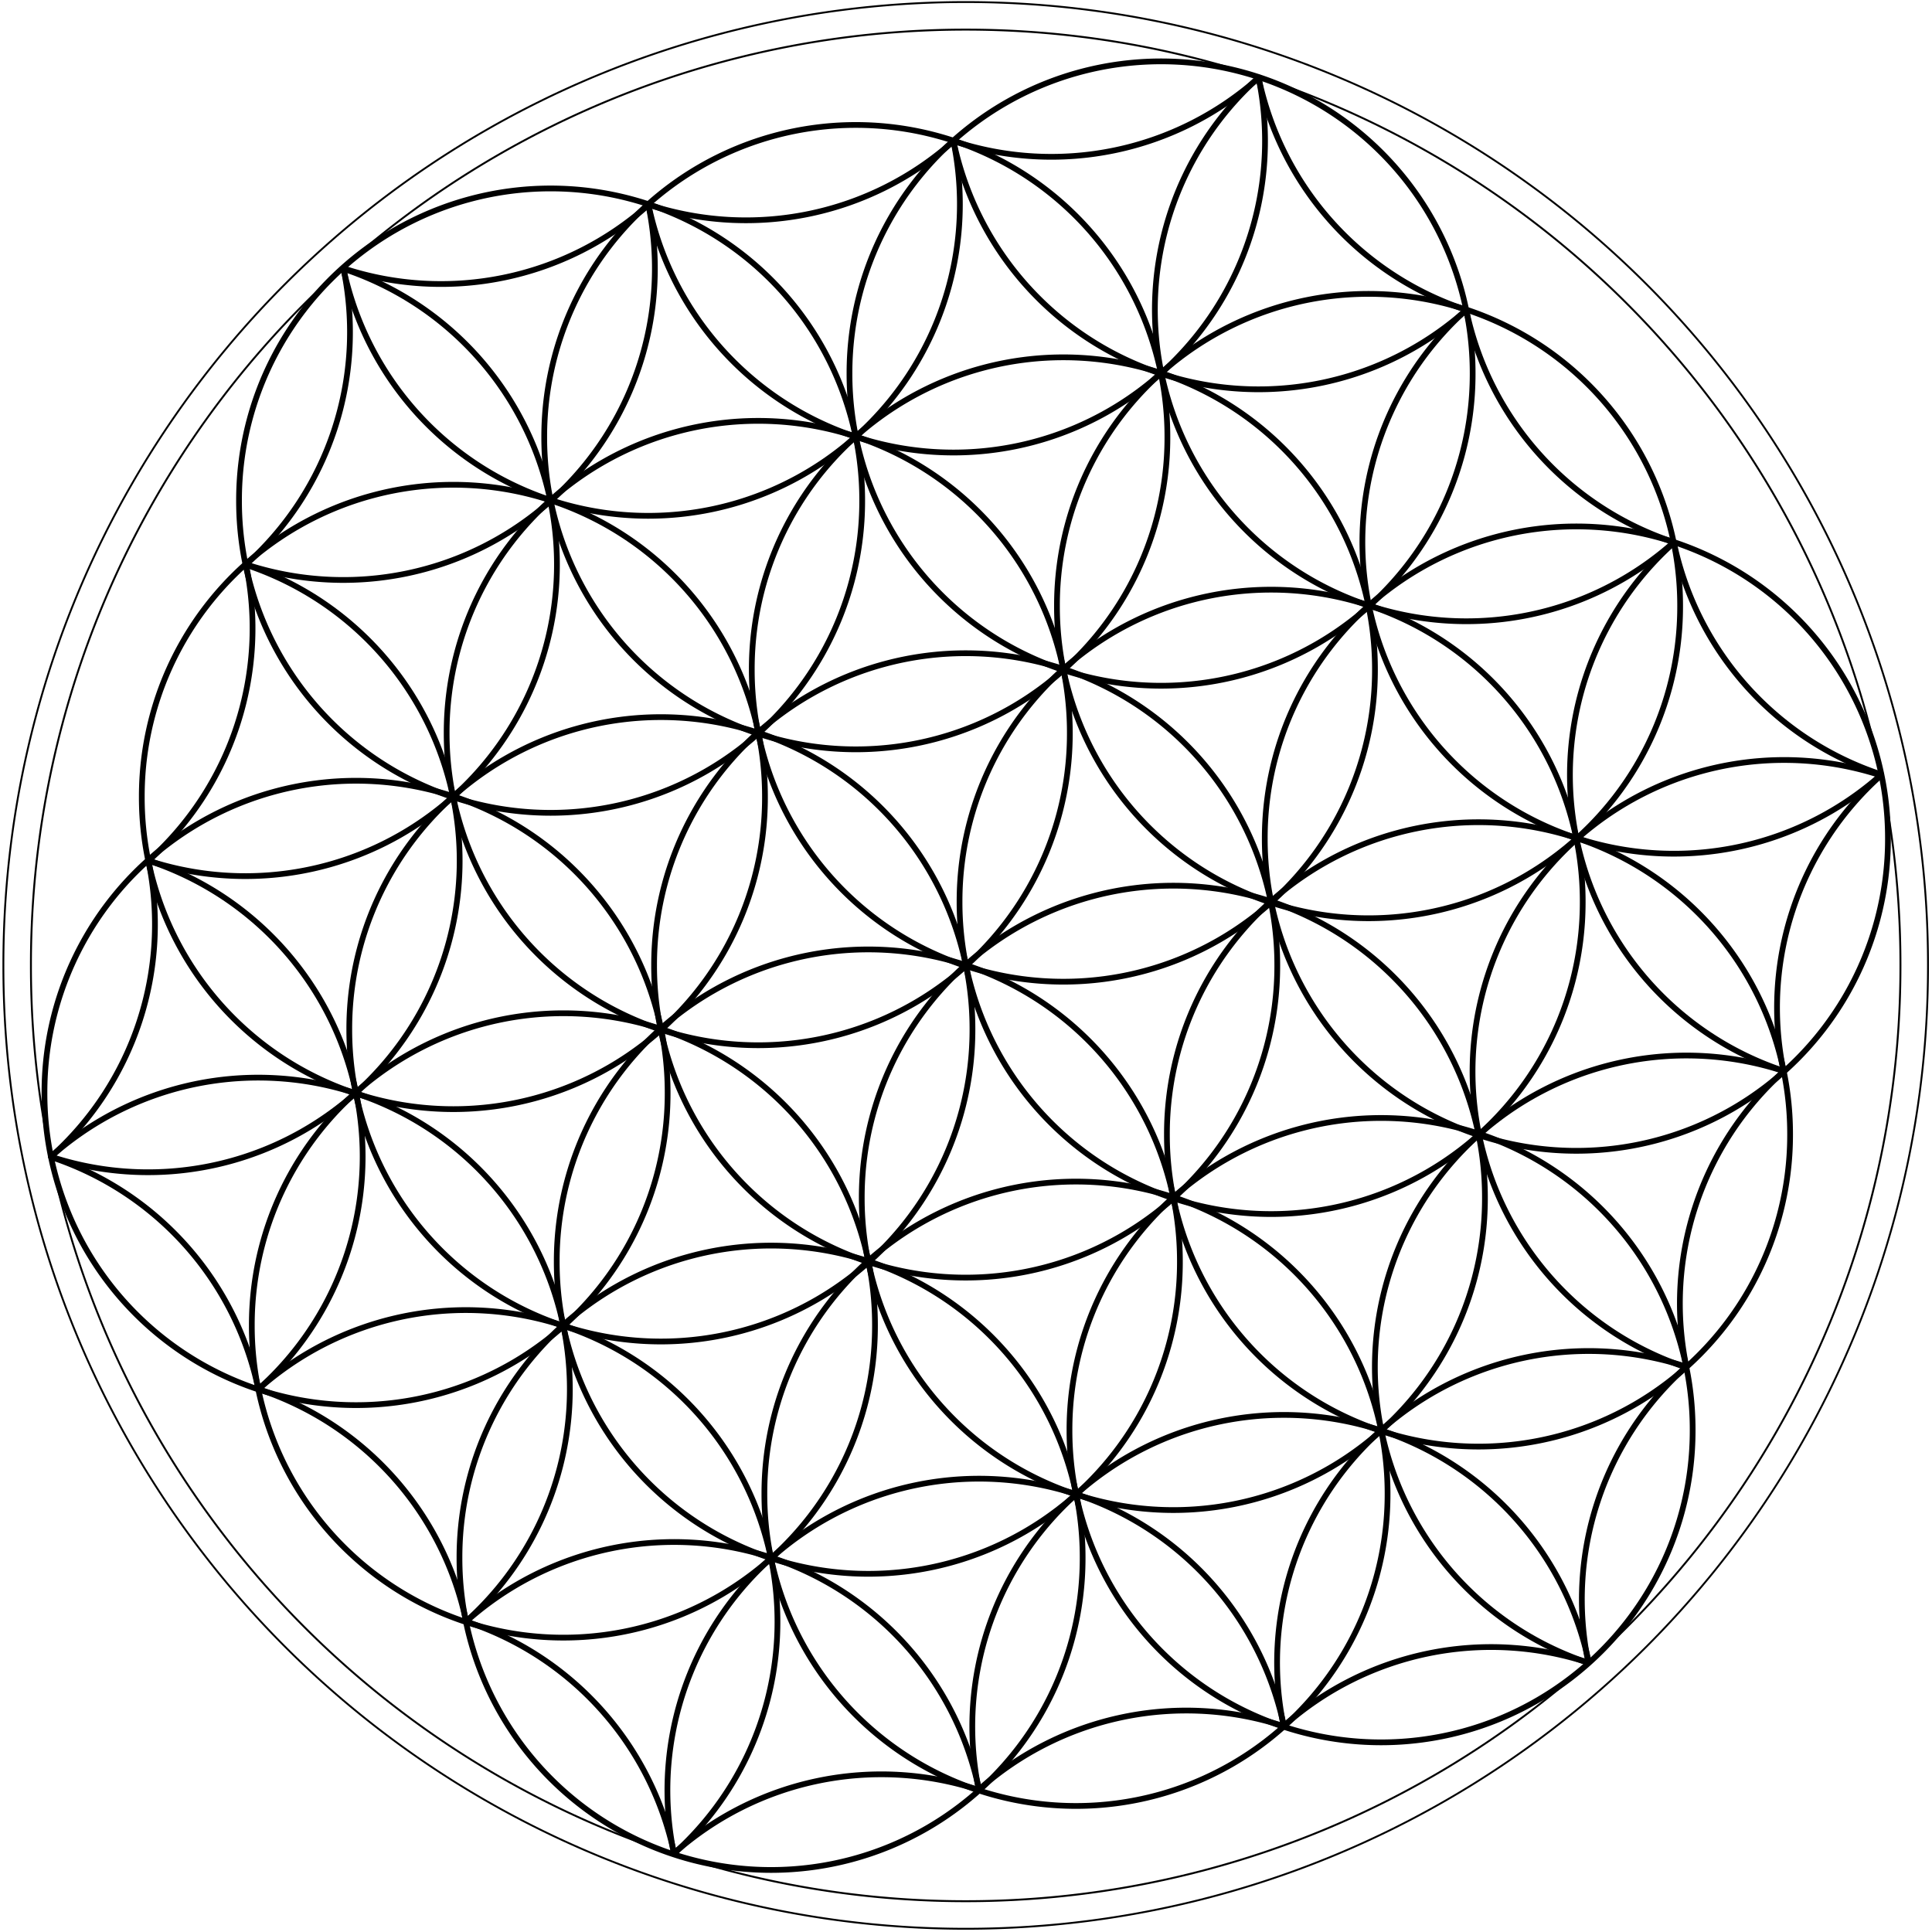 <?xml version="1.0"?><svg width="745.571" height="745.571" xmlns="http://www.w3.org/2000/svg">
 <title>floweroflifetemplate</title>

 <g>
  <title>Layer 1</title>
  <g id="layer1">
   <g transform="matrix(0.443 0 0 0.443 234.705 105.712)" id="g2214">
    <path fill="none" stroke="#000000" stroke-width="5" stroke-linecap="round" stroke-linejoin="round" stroke-miterlimit="4" id="path3139" d="m582.857,602.362a271.429,271.429 0 1 1 -542.857,0a271.429,271.429 0 1 1 542.857,0z"/>
    <path fill="none" stroke="#000000" stroke-width="5" stroke-linecap="round" stroke-linejoin="round" stroke-miterlimit="4" id="path4171" d="m763.75,804.862a271.429,271.429 0 1 1 -542.857,0a271.429,271.429 0 1 1 542.857,0z"/>
    <path fill="none" stroke="#000000" stroke-width="5" stroke-linecap="round" stroke-linejoin="round" stroke-miterlimit="4" id="path4181" d="m498.036,860.398a271.429,271.429 0 1 1 -542.857,0a271.429,271.429 0 1 1 542.857,0z"/>
    <path fill="none" stroke="#000000" stroke-width="5" stroke-linecap="round" stroke-linejoin="round" stroke-miterlimit="4" id="path4191" d="m317.321,658.032a271.429,271.429 0 1 1 -542.857,0a271.429,271.429 0 1 1 542.857,0z"/>
    <path fill="none" stroke="#000000" stroke-width="5" stroke-linecap="round" stroke-linejoin="round" stroke-miterlimit="4" id="path4201" d="m402.143,399.951a271.429,271.429 0 1 1 -542.857,0a271.429,271.429 0 1 1 542.857,0z"/>
    <path fill="none" stroke="#000000" stroke-width="5" stroke-linecap="round" stroke-linejoin="round" stroke-miterlimit="4" id="path4211" d="m667.946,344.594a271.429,271.429 0 1 1 -542.857,0a271.429,271.429 0 1 1 542.857,0z"/>
    <path fill="none" stroke="#000000" stroke-width="5" stroke-linecap="round" stroke-linejoin="round" stroke-miterlimit="4" id="path4221" d="m848.929,547.005a271.429,271.429 0 1 1 -542.857,0a271.429,271.429 0 1 1 542.857,0z"/>
    <path fill="none" stroke="#000000" stroke-width="5" stroke-linecap="round" stroke-linejoin="round" stroke-miterlimit="4" id="path4231" d="m933.795,289.326a271.429,271.429 0 1 1 -542.857,0a271.429,271.429 0 1 1 542.857,0z"/>
    <path fill="none" stroke="#000000" stroke-width="5" stroke-linecap="round" stroke-linejoin="round" stroke-miterlimit="4" id="path4241" d="m487.143,142.184a271.429,271.429 0 1 1 -542.857,0a271.429,271.429 0 1 1 542.857,0z"/>
    <path fill="none" stroke="#000000" stroke-width="5" stroke-linecap="round" stroke-linejoin="round" stroke-miterlimit="4" id="path4251" d="m136.573,455.615a271.429,271.429 0 1 1 -542.857,0a271.429,271.429 0 1 1 542.857,0z"/>
    <path fill="none" stroke="#000000" stroke-width="5" stroke-linecap="round" stroke-linejoin="round" stroke-miterlimit="4" id="path4261" d="m232.411,915.992a271.429,271.429 0 1 1 -542.857,0a271.429,271.429 0 1 1 542.857,0z"/>
    <path fill="none" stroke="#000000" stroke-width="5" stroke-linecap="round" stroke-linejoin="round" stroke-miterlimit="4" id="path4271" d="m678.929,1062.63a271.429,271.429 0 1 1 -542.857,0a271.429,271.429 0 1 1 542.857,0z"/>
    <path fill="none" stroke="#000000" stroke-width="5" stroke-linecap="round" stroke-linejoin="round" stroke-miterlimit="4" id="path4281" d="m1029.58,749.569a271.429,271.429 0 1 1 -542.857,0a271.429,271.429 0 1 1 542.857,0z"/>
    <path fill="none" stroke="#000000" stroke-width="5" stroke-linecap="round" stroke-linejoin="round" stroke-miterlimit="4" id="path4291" d="m1114.822,491.916a271.429,271.429 0 1 1 -542.857,0a271.429,271.429 0 1 1 542.857,0z"/>
    <path fill="none" stroke="#000000" stroke-width="5" stroke-linecap="round" stroke-linejoin="round" stroke-miterlimit="4" id="path4301" d="m944.695,1007.221a271.429,271.429 0 1 1 -542.857,0a271.429,271.429 0 1 1 542.857,0z"/>
    <path fill="none" stroke="#000000" stroke-width="5" stroke-linecap="round" stroke-linejoin="round" stroke-miterlimit="4" id="path4311" d="m413.304,1118.389a271.429,271.429 0 1 1 -542.857,0a271.429,271.429 0 1 1 542.857,0z"/>
    <path fill="none" stroke="#000000" stroke-width="5" stroke-linecap="round" stroke-linejoin="round" stroke-miterlimit="4" id="path4321" d="m51.784,713.456a271.429,271.429 0 1 1 -542.857,0a271.429,271.429 0 1 1 542.857,0z"/>
    <path fill="none" stroke="#000000" stroke-width="5" stroke-linecap="round" stroke-linejoin="round" stroke-miterlimit="4" id="path4331" d="m221.268,197.489a271.429,271.429 0 1 1 -542.857,0a271.429,271.429 0 1 1 542.857,0z"/>
    <path fill="none" stroke="#000000" stroke-width="5" stroke-linecap="round" stroke-linejoin="round" stroke-miterlimit="4" id="path4341" d="m753.05,86.783a271.429,271.429 0 1 1 -542.857,0a271.429,271.429 0 1 1 542.857,0z"/>
    <path fill="none" stroke="#000000" stroke-width="5" stroke-linecap="round" stroke-linejoin="round" stroke-miterlimit="4" id="path4351" d="m322.809,1320.338a271.429,271.429 0 0 1 531.342,-111.215"/>
    <path fill="none" stroke="#000000" stroke-width="5" stroke-linecap="round" stroke-linejoin="round" stroke-miterlimit="4" id="path4361" d="m57.283,1376.179a271.429,271.429 0 0 1 531.284,-111.495"/>
    <path fill="none" stroke="#000000" stroke-width="5" stroke-linecap="round" stroke-linejoin="round" stroke-miterlimit="4" id="path4371" d="m-304.522,971.389a271.429,271.429 0 0 1 361.901,404.625"/>
    <path fill="none" stroke="#000000" stroke-width="5" stroke-linecap="round" stroke-linejoin="round" stroke-miterlimit="4" id="path4391" d="m-485.238,768.754a271.429,271.429 0 0 1 361.668,404.833"/>
    <path fill="none" stroke="#000000" stroke-width="5" stroke-linecap="round" stroke-linejoin="round" stroke-miterlimit="4" id="path4401" d="m-315.567,253.415a271.429,271.429 0 0 1 -169.746,515.636"/>
    <path fill="none" stroke="#000000" stroke-width="5" stroke-linecap="round" stroke-linejoin="round" stroke-miterlimit="4" id="path4411" d="m-230.882,-4.569a271.429,271.429 0 0 1 -169.441,515.736"/>
    <path fill="none" stroke="#000000" stroke-width="5" stroke-linecap="round" stroke-linejoin="round" stroke-miterlimit="4" id="path4421" d="m300.769,-115.579a271.429,271.429 0 0 1 -531.434,110.777"/>
    <path fill="none" stroke="#000000" stroke-width="5" stroke-linecap="round" stroke-linejoin="round" stroke-miterlimit="4" id="path4431" d="m566.55,-170.878a271.429,271.429 0 0 1 -531.402,110.932"/>
    <path fill="none" stroke="#000000" stroke-width="5" stroke-linecap="round" stroke-linejoin="round" stroke-miterlimit="4" id="path4441" d="m747.372,31.519a271.429,271.429 0 0 1 -446.545,-147.136"/>
    <path fill="none" stroke="#000000" stroke-width="5" stroke-linecap="round" stroke-linejoin="round" stroke-miterlimit="4" id="path4451" d="m928.102,233.902a271.429,271.429 0 0 1 -361.763,-404.748"/>
    <path fill="none" stroke="#000000" stroke-width="5" stroke-linecap="round" stroke-linejoin="round" stroke-miterlimit="4" id="path4461" d="m1108.979,436.285a271.429,271.429 0 0 1 -361.804,-404.712"/>
    <path fill="none" stroke="#000000" stroke-width="5" stroke-linecap="round" stroke-linejoin="round" stroke-miterlimit="4" id="path4471" d="m938.753,952.421a271.429,271.429 0 0 1 170.202,-515.485"/>
    <path fill="none" stroke="#000000" stroke-width="5" stroke-linecap="round" stroke-linejoin="round" stroke-miterlimit="4" id="path4481" d="m853.59,1209.835a271.429,271.429 0 0 1 170.152,-515.501"/>
    <path fill="none" stroke="#000000" stroke-width="5" stroke-linecap="round" stroke-linejoin="round" stroke-miterlimit="4" id="path2333" d="m34.974,-60.182a271.429,271.429 0 0 1 -350.297,313.273"/>
    <path fill="none" stroke="#000000" stroke-width="5" stroke-linecap="round" stroke-linejoin="round" stroke-miterlimit="4" id="path5254" d="m-230.624,-4.67a271.429,271.429 0 0 1 -84.964,257.857"/>
    <path fill="none" stroke="#000000" stroke-width="5" stroke-linecap="round" stroke-linejoin="round" stroke-miterlimit="4" id="path5264" d="m34.819,-59.928a271.429,271.429 0 0 1 -265.456,55.084"/>
    <path fill="none" stroke="#000000" stroke-width="5" stroke-linecap="round" stroke-linejoin="round" stroke-miterlimit="4" id="path5274" d="m300.706,-115.585a271.429,271.429 0 0 1 -265.427,55.299"/>
    <path fill="none" stroke="#000000" stroke-width="5" stroke-linecap="round" stroke-linejoin="round" stroke-miterlimit="4" id="path5284" d="m566.912,-171.075a271.429,271.429 0 0 1 -266.157,55.309"/>
    <path fill="none" stroke="#000000" stroke-width="5" stroke-linecap="round" stroke-linejoin="round" stroke-miterlimit="4" id="path5294" d="m747.138,31.221a271.429,271.429 0 0 1 -180.524,-201.903"/>
    <path fill="none" stroke="#000000" stroke-width="5" stroke-linecap="round" stroke-linejoin="round" stroke-miterlimit="4" id="path5304" d="m927.747,233.464a271.429,271.429 0 0 1 -180.266,-201.932"/>
    <path fill="none" stroke="#000000" stroke-width="5" stroke-linecap="round" stroke-linejoin="round" stroke-miterlimit="4" id="path5314" d="m1024.29,694.318a271.429,271.429 0 0 1 -96.09,-460.051"/>
    <path fill="none" stroke="#000000" stroke-width="5" stroke-linecap="round" stroke-linejoin="round" stroke-miterlimit="4" id="path5324" d="m1108.949,435.996a271.429,271.429 0 0 1 -180.593,-201.914"/>
    <path fill="none" stroke="#000000" stroke-width="5" stroke-linecap="round" stroke-linejoin="round" stroke-miterlimit="4" id="path5334" d="m1023.774,693.909a271.429,271.429 0 0 1 85.206,-257.299"/>
    <path fill="none" stroke="#000000" stroke-width="5" stroke-linecap="round" stroke-linejoin="round" stroke-miterlimit="4" id="path5344" d="m939.134,951.598a271.429,271.429 0 0 1 84.621,-256.727"/>
    <path fill="none" stroke="#000000" stroke-width="5" stroke-linecap="round" stroke-linejoin="round" stroke-miterlimit="4" id="path5354" d="m853.756,1209.422a271.429,271.429 0 0 1 85.206,-257.316"/>
    <path fill="none" stroke="#000000" stroke-width="5" stroke-linecap="round" stroke-linejoin="round" stroke-miterlimit="4" id="path5364" d="m588.32,1264.694a271.429,271.429 0 0 1 350.434,-312.875"/>
    <path fill="none" stroke="#000000" stroke-width="5" stroke-linecap="round" stroke-linejoin="round" stroke-miterlimit="4" id="path5374" d="m588.626,1264.81a271.429,271.429 0 0 1 264.995,-55.15"/>
    <path fill="none" stroke="#000000" stroke-width="5" stroke-linecap="round" stroke-linejoin="round" stroke-miterlimit="4" id="path5384" d="m322.912,1320.363a271.429,271.429 0 0 1 265.223,-55.399"/>
    <path fill="none" stroke="#000000" stroke-width="5" stroke-linecap="round" stroke-linejoin="round" stroke-miterlimit="4" id="path5394" d="m57.147,1376.018a271.429,271.429 0 0 1 265.446,-55.466"/>
    <path fill="none" stroke="#000000" stroke-width="5" stroke-linecap="round" stroke-linejoin="round" stroke-miterlimit="4" id="path5404" d="m-123.516,1173.758a271.429,271.429 0 0 1 446.564,146.496"/>
    <path fill="none" stroke="#000000" stroke-width="5" stroke-linecap="round" stroke-linejoin="round" stroke-miterlimit="4" id="path5414" d="m-123.524,1173.996a271.429,271.429 0 0 1 180.936,201.984"/>
    <path fill="none" stroke="#000000" stroke-width="5" stroke-linecap="round" stroke-linejoin="round" stroke-miterlimit="4" id="path5424" d="m-304.479,971.549a271.429,271.429 0 0 1 180.688,202.07"/>
    <path fill="none" stroke="#000000" stroke-width="5" stroke-linecap="round" stroke-linejoin="round" stroke-miterlimit="4" id="path5434" d="m-485.232,769.352a271.429,271.429 0 0 1 180.466,202.033"/>
    <path fill="none" stroke="#000000" stroke-width="5" stroke-linecap="round" stroke-linejoin="round" stroke-miterlimit="4" id="path5444" d="m-400.572,511.048a271.429,271.429 0 0 1 96.249,460.139"/>
    <path fill="none" stroke="#000000" stroke-width="5" stroke-linecap="round" stroke-linejoin="round" stroke-miterlimit="4" id="path5454" d="m-400.55,511.14a271.429,271.429 0 0 1 -84.691,257.733"/>
    <path fill="none" stroke="#000000" stroke-width="5" stroke-linecap="round" stroke-linejoin="round" stroke-miterlimit="4" id="path5464" d="m-315.584,252.939a271.429,271.429 0 0 1 -84.744,258.149"/>
    <path fill="none" stroke="#000000" stroke-width="1.667" stroke-linecap="round" stroke-linejoin="round" stroke-miterlimit="4" d="m1125.714,602.362a814.286,814.286 0 1 1 -1628.571,0a814.286,814.286 0 1 1 1628.571,0z" id="path6883"/>
    <path fill="none" stroke="#000000" stroke-width="1.619" stroke-linecap="round" stroke-linejoin="round" stroke-miterlimit="4" id="path7854" d="m1149.714,602.362a838.286,838.286 0 1 1 -1676.571,0a838.286,838.286 0 1 1 1676.571,0z"/>
   </g>
  </g>
 </g>
</svg>